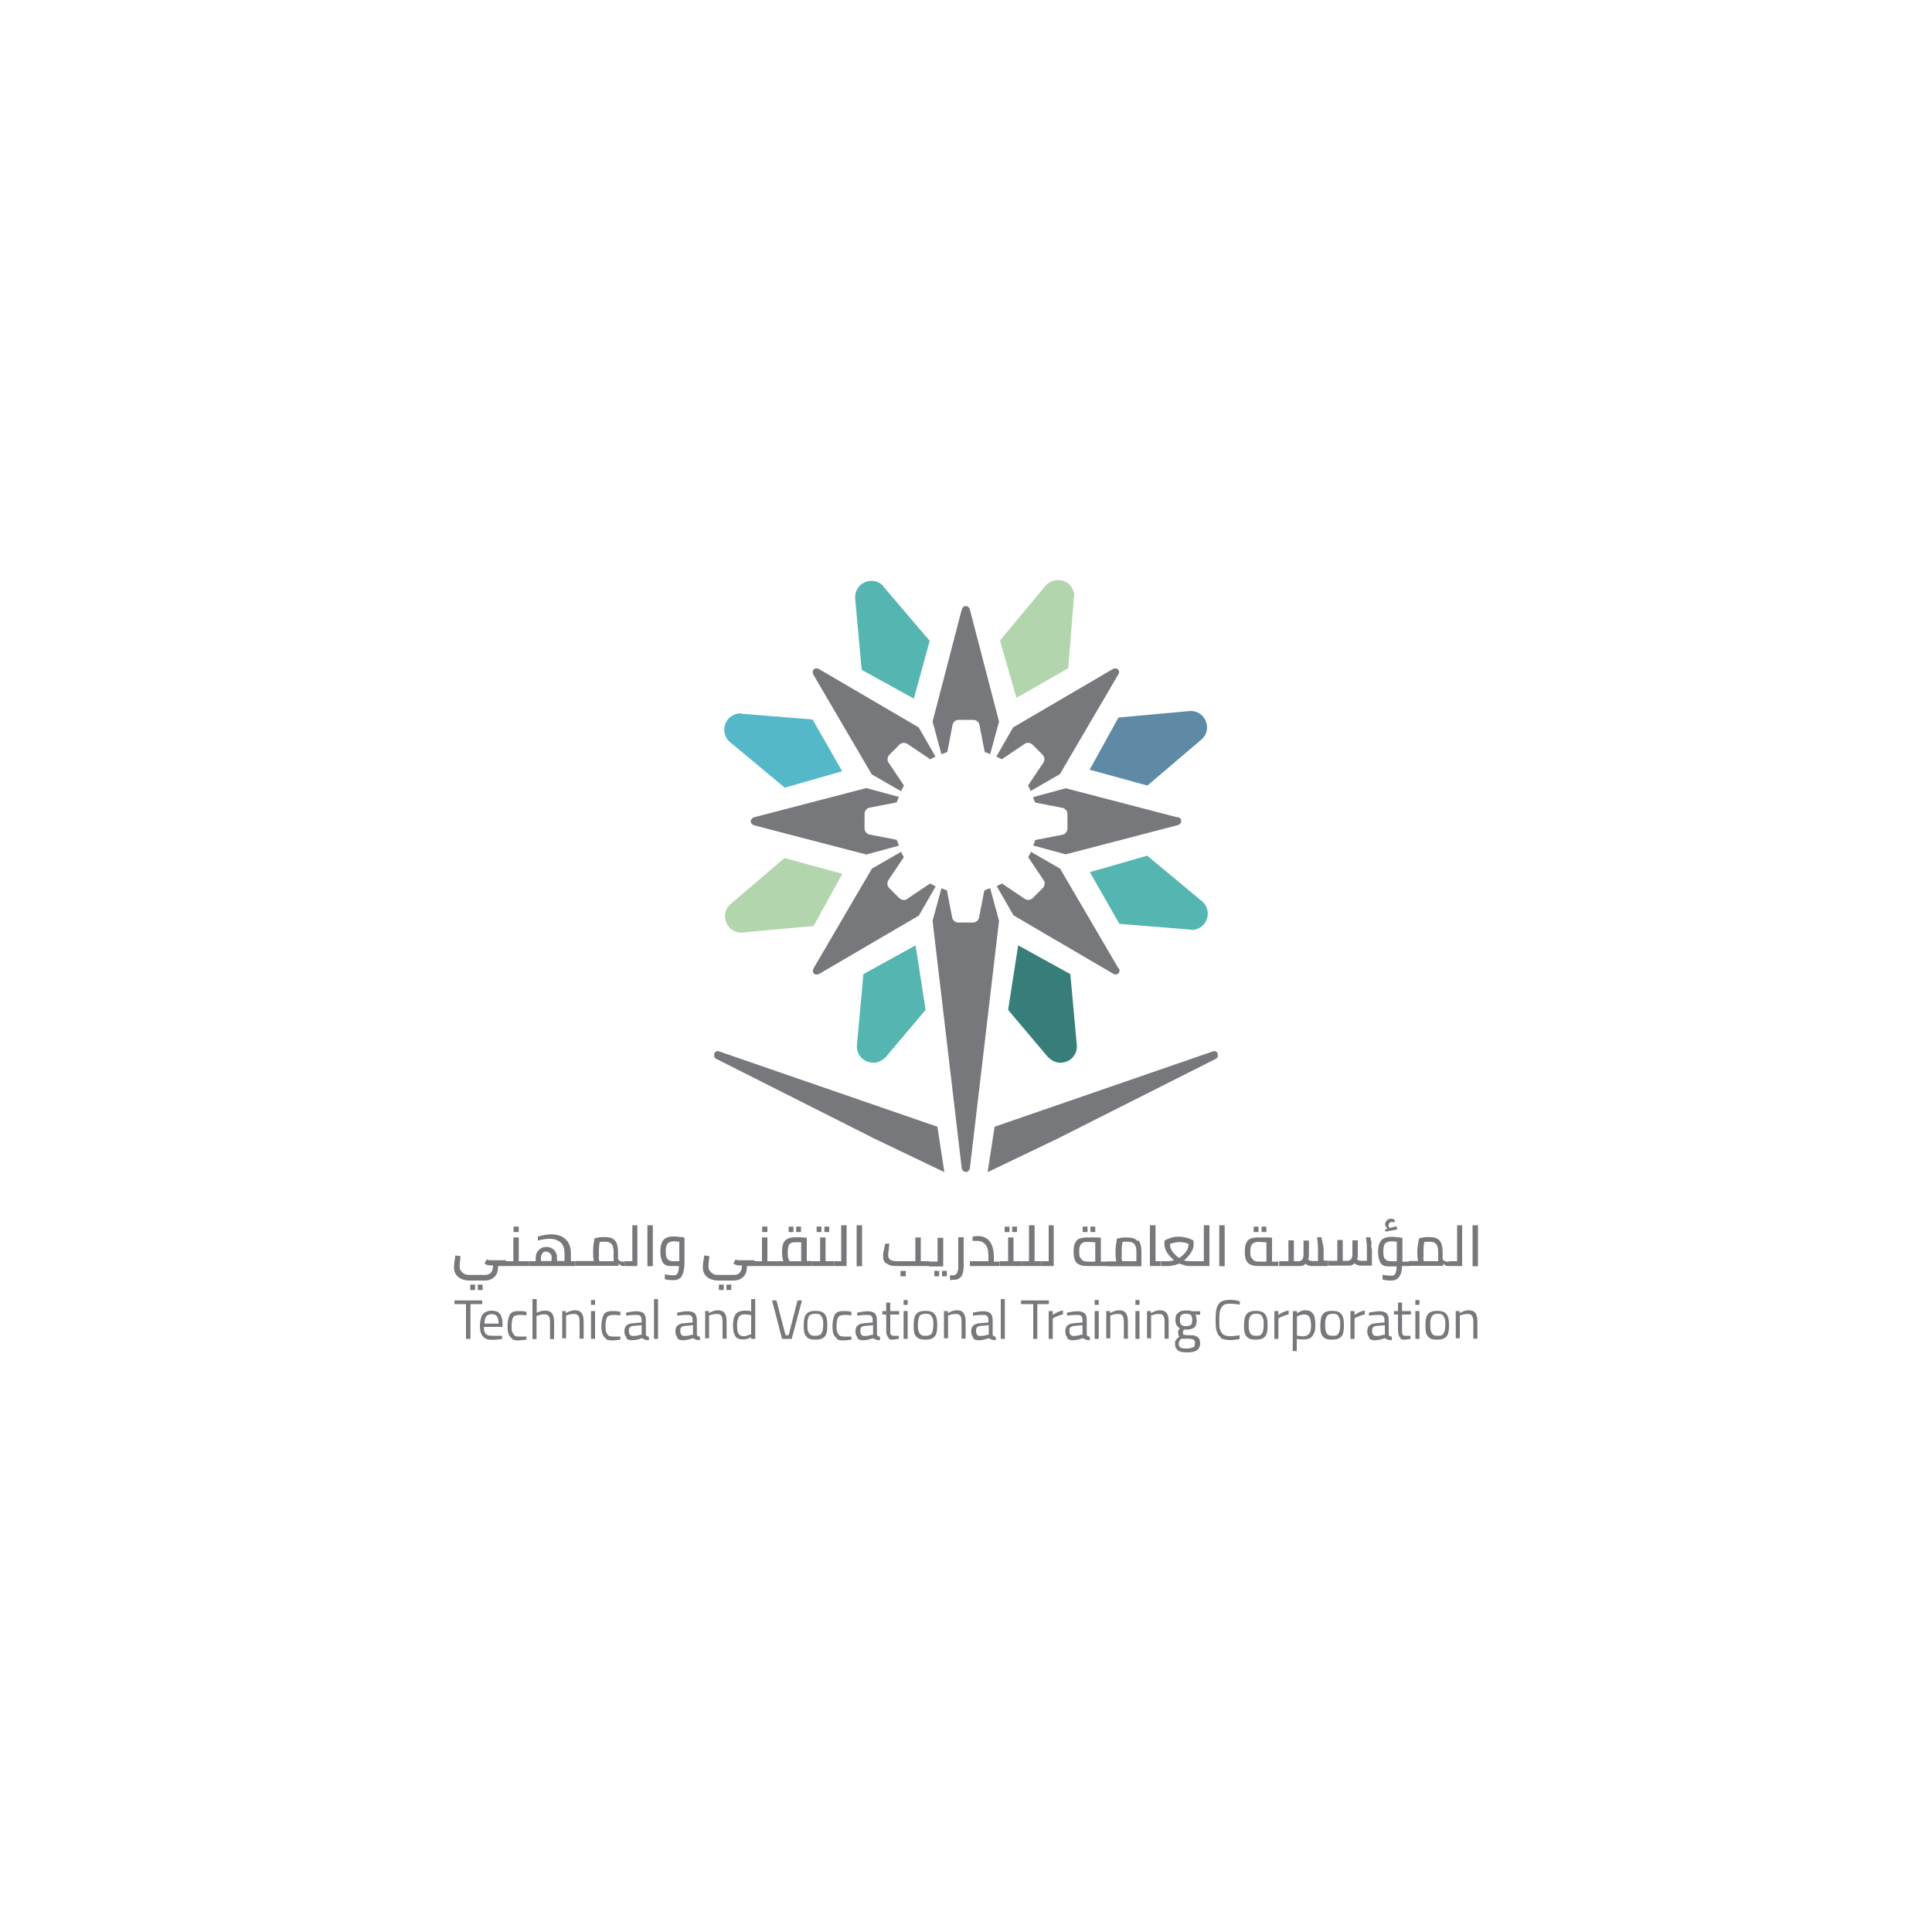<?xml version="1.0" encoding="utf-8"?>
<!-- Generator: Adobe Illustrator 28.5.0, SVG Export Plug-In . SVG Version: 9.03 Build 54727)  -->
<svg version="1.1" xmlns="http://www.w3.org/2000/svg" xmlns:xlink="http://www.w3.org/1999/xlink" x="0px" y="0px"
	 viewBox="0 0 1000 1000" style="enable-background:new 0 0 1000 1000;" xml:space="preserve">
<style type="text/css">
	.Drop_x0020_Shadow{fill:none;}
	.Outer_x0020_Glow_x0020_5_x0020_pt{fill:none;}
	.Blue_x0020_Neon{fill:none;stroke:#89ABD9;stroke-width:7;stroke-linecap:round;stroke-linejoin:round;}
	.Chrome_x0020_Highlight{fill:url(#SVGID_1_);stroke:#FFFFFF;stroke-width:0.363;stroke-miterlimit:1;}
	.Jive_GS{fill:#FFDC00;}
	.Alyssa_GS{fill:#A5CFE3;}
	.st0{display:none;}
	.st1{display:inline;}
	.st2{fill:#EEF2F8;}
	.st3{clip-path:url(#SVGID_00000164495680671549348130000009518016145922128260_);fill:#121820;}
	.st4{clip-path:url(#SVGID_00000132794433205988053090000011182015551865709987_);fill:#121820;}
	.st5{clip-path:url(#SVGID_00000104694200816925918030000016013415721315885485_);fill:#121820;}
	.st6{fill:#67B67E;}
	.st7{opacity:0.66;clip-path:url(#SVGID_00000165235858596536753270000004073827801844241024_);}
	.st8{clip-path:url(#SVGID_00000085946647235157402410000005678141056253452441_);}
	.st9{clip-path:url(#SVGID_00000103238872284768814680000016260774328494548626_);}
	.st10{fill:#FFFFFF;}
	.st11{fill:#FBFCFB;}
	.st12{fill:#F9FAF9;}
	.st13{fill:#F7F9F7;}
	.st14{fill:#F5F7F5;}
	.st15{fill:#F3F6F3;}
	.st16{fill:#F1F5F1;}
	.st17{fill:#F0F4F0;}
	.st18{fill:#EEF2EE;}
	.st19{fill:#ECF1ED;}
	.st20{fill:#EBF0EB;}
	.st21{fill:#E9EFEA;}
	.st22{fill:#E8EEE9;}
	.st23{fill:#E7EDE7;}
	.st24{fill:#E5ECE6;}
	.st25{fill:#E5ECE5;}
	.st26{fill:#E3EBE4;}
	.st27{fill:#E2EAE3;}
	.st28{fill:#E1E9E2;}
	.st29{fill:#DFE8E1;}
	.st30{fill:#DEE7E0;}
	.st31{fill:#DDE6DF;}
	.st32{fill:#DBE5DD;}
	.st33{fill:#DAE4DC;}
	.st34{fill:#D8E3DB;}
	.st35{fill:#D8E3DA;}
	.st36{fill:#D7E2D9;}
	.st37{fill:#D5E1D7;}
	.st38{fill:#D4E0D6;}
	.st39{fill:#D3DFD5;}
	.st40{fill:#D2DED4;}
	.st41{fill:#D0DCD3;}
	.st42{fill:#CFDCD2;}
	.st43{fill:#CEDBD1;}
	.st44{fill:#CCDACF;}
	.st45{fill:#CBD9CE;}
	.st46{fill:#CAD8CD;}
	.st47{fill:#C9D7CC;}
	.st48{fill:#C8D6CB;}
	.st49{fill:#C7D6CA;}
	.st50{fill:#C6D5C9;}
	.st51{fill:#C5D4C8;}
	.st52{fill:#C3D3C6;}
	.st53{fill:#C2D2C5;}
	.st54{fill:#C1D1C4;}
	.st55{fill:#C0D1C3;}
	.st56{fill:#BED0C2;}
	.st57{fill:#BDCFC1;}
	.st58{fill:#BCCEC0;}
	.st59{fill:#BBCDBF;}
	.st60{fill:#BBCDBE;}
	.st61{fill:#B9CCBD;}
	.st62{fill:#B8CBBC;}
	.st63{fill:#B7CABB;}
	.st64{fill:#B6C9BA;}
	.st65{fill:#B5C9B9;}
	.st66{fill:#B3C8B7;}
	.st67{fill:#B2C7B6;}
	.st68{fill:#B1C6B5;}
	.st69{fill:#B0C5B4;}
	.st70{fill:#AFC5B3;}
	.st71{fill:#AEC4B2;}
	.st72{fill:#ADC3B1;}
	.st73{fill:#ACC2B0;}
	.st74{fill:#ABC1AF;}
	.st75{fill:#AAC1AE;}
	.st76{fill:#A8C0AD;}
	.st77{fill:#A7BFAC;}
	.st78{fill:#A6BEAB;}
	.st79{fill:#A5BEAB;}
	.st80{fill:#A4BDAA;}
	.st81{fill:#A3BCA9;}
	.st82{fill:#A1BBA8;}
	.st83{fill:#A1BAA7;}
	.st84{fill:#A0BAA6;}
	.st85{fill:#9FB9A5;}
	.st86{fill:#9EB8A4;}
	.st87{fill:#9DB7A3;}
	.st88{fill:#9CB7A2;}
	.st89{fill:#9AB6A1;}
	.st90{fill:#99B5A0;}
	.st91{fill:#98B49F;}
	.st92{fill:#97B49E;}
	.st93{fill:#96B39D;}
	.st94{fill:#95B29C;}
	.st95{fill:#94B19B;}
	.st96{fill:#93B19A;}
	.st97{fill:#92B099;}
	.st98{fill:#91AF98;}
	.st99{fill:#90AE97;}
	.st100{fill:#8FAE96;}
	.st101{fill:#8EAD95;}
	.st102{fill:#8DAC94;}
	.st103{fill:#8BAB93;}
	.st104{fill:#8BAB92;}
	.st105{fill:#8AAA91;}
	.st106{fill:#89A990;}
	.st107{fill:#88A98F;}
	.st108{fill:#87A88F;}
	.st109{fill:#86A78E;}
	.st110{fill:#85A68D;}
	.st111{fill:#84A68C;}
	.st112{fill:#83A58B;}
	.st113{fill:#81A48A;}
	.st114{fill:#81A489;}
	.st115{fill:#80A388;}
	.st116{fill:#80A287;}
	.st117{fill:#7FA186;}
	.st118{fill:#7EA185;}
	.st119{fill:#7DA084;}
	.st120{fill:#7C9F83;}
	.st121{fill:#7B9F83;}
	.st122{fill:#7A9E82;}
	.st123{fill:#799D81;}
	.st124{fill:#789C80;}
	.st125{fill:#769B7F;}
	.st126{fill:#759A7E;}
	.st127{fill:#749A7D;}
	.st128{fill:#73997D;}
	.st129{fill:#72987C;}
	.st130{fill:#71987B;}
	.st131{fill:#71977A;}
	.st132{fill:#709679;}
	.st133{fill:#6F9679;}
	.st134{fill:#6E9578;}
	.st135{fill:#6D9477;}
	.st136{fill:#6C9477;}
	.st137{fill:#6A9376;}
	.st138{fill:#699275;}
	.st139{fill:#699274;}
	.st140{fill:#689174;}
	.st141{fill:#679173;}
	.st142{fill:#669072;}
	.st143{fill:#658F71;}
	.st144{fill:#648F70;}
	.st145{fill:#638E70;}
	.st146{fill:#638D6F;}
	.st147{fill:#628D6E;}
	.st148{fill:#618C6D;}
	.st149{fill:#608B6D;}
	.st150{fill:#5F8B6C;}
	.st151{fill:#5E8A6B;}
	.st152{fill:#5E896A;}
	.st153{fill:#5D8869;}
	.st154{fill:#5C8769;}
	.st155{fill:#5B8768;}
	.st156{fill:#5A8667;}
	.st157{fill:#598666;}
	.st158{fill:#588566;}
	.st159{fill:#578465;}
	.st160{fill:#568464;}
	.st161{fill:#558363;}
	.st162{fill:#548262;}
	.st163{fill:#538161;}
	.st164{fill:#528160;}
	.st165{fill:#518060;}
	.st166{fill:#50805F;}
	.st167{fill:#4F805E;}
	.st168{fill:#4E7F5D;}
	.st169{fill:#4D7F5D;}
	.st170{fill:#4C7E5C;}
	.st171{fill:#4C7E5B;}
	.st172{fill:#4B7D5B;}
	.st173{fill:#4A7D5A;}
	.st174{fill:#497C59;}
	.st175{fill:#487B58;}
	.st176{fill:#477B58;}
	.st177{fill:#467A57;}
	.st178{fill:#467A56;}
	.st179{fill:#447956;}
	.st180{fill:#447955;}
	.st181{fill:#437854;}
	.st182{fill:#427853;}
	.st183{fill:#417753;}
	.st184{fill:#407652;}
	.st185{fill:#3E7551;}
	.st186{fill:#3D7450;}
	.st187{fill:#3C744F;}
	.st188{fill:#3B734F;}
	.st189{fill:#3A734E;}
	.st190{fill:#2C655E;}
	.st191{clip-path:url(#SVGID_00000025423605661187970220000006172968101248263056_);}
	.st192{clip-path:url(#SVGID_00000016796901298602504930000014532107456336775352_);}
	.st193{fill:#A5B3B1;}
	.st194{fill:#A4B2B1;}
	.st195{fill:#A3B1B0;}
	.st196{fill:#A2B1AF;}
	.st197{fill:#A1B0AE;}
	.st198{fill:#A0AFAE;}
	.st199{fill:#9FAEAD;}
	.st200{fill:#9EAEAC;}
	.st201{fill:#9DADAC;}
	.st202{fill:#9CACAB;}
	.st203{fill:#9BACAA;}
	.st204{fill:#9AABA9;}
	.st205{fill:#99AAA9;}
	.st206{fill:#98AAA8;}
	.st207{fill:#97A9A7;}
	.st208{fill:#96A8A7;}
	.st209{fill:#96A8A6;}
	.st210{fill:#95A7A5;}
	.st211{fill:#94A6A4;}
	.st212{fill:#93A6A4;}
	.st213{fill:#93A5A3;}
	.st214{fill:#92A4A2;}
	.st215{fill:#91A4A2;}
	.st216{fill:#90A3A1;}
	.st217{fill:#8FA2A0;}
	.st218{fill:#8EA2A0;}
	.st219{fill:#8DA19F;}
	.st220{fill:#8CA19E;}
	.st221{fill:#8BA09E;}
	.st222{fill:#8A9F9D;}
	.st223{fill:#8A9F9C;}
	.st224{fill:#899E9C;}
	.st225{fill:#889D9B;}
	.st226{fill:#889D9A;}
	.st227{fill:#879C9A;}
	.st228{fill:#869C99;}
	.st229{fill:#859B98;}
	.st230{fill:#849A98;}
	.st231{fill:#839A97;}
	.st232{fill:#829996;}
	.st233{fill:#819996;}
	.st234{fill:#819895;}
	.st235{fill:#809794;}
	.st236{fill:#7F9693;}
	.st237{fill:#7E9692;}
	.st238{fill:#7D9592;}
	.st239{fill:#7C9491;}
	.st240{fill:#7B9390;}
	.st241{fill:#7B938F;}
	.st242{fill:#7A928F;}
	.st243{fill:#79928E;}
	.st244{fill:#78918D;}
	.st245{fill:#77908D;}
	.st246{fill:#76908C;}
	.st247{fill:#758F8C;}
	.st248{fill:#748F8B;}
	.st249{fill:#748E8A;}
	.st250{fill:#738E8A;}
	.st251{fill:#728D89;}
	.st252{fill:#718C88;}
	.st253{fill:#708B87;}
	.st254{fill:#6F8B87;}
	.st255{fill:#6F8A86;}
	.st256{fill:#6E8A85;}
	.st257{fill:#6D8985;}
	.st258{fill:#6C8984;}
	.st259{fill:#6B8884;}
	.st260{fill:#6A8783;}
	.st261{fill:#698682;}
	.st262{fill:#698681;}
	.st263{fill:#688581;}
	.st264{fill:#678580;}
	.st265{fill:#668480;}
	.st266{fill:#658480;}
	.st267{fill:#64837F;}
	.st268{fill:#63837F;}
	.st269{fill:#62827E;}
	.st270{fill:#61817D;}
	.st271{fill:#60807C;}
	.st272{fill:#5F807C;}
	.st273{fill:#5E807B;}
	.st274{fill:#5D807A;}
	.st275{fill:#5C7F7A;}
	.st276{fill:#5C7F79;}
	.st277{fill:#5B7E79;}
	.st278{fill:#5A7E78;}
	.st279{fill:#597D78;}
	.st280{fill:#597D77;}
	.st281{fill:#587C77;}
	.st282{fill:#577C76;}
	.st283{fill:#567B76;}
	.st284{fill:#567B75;}
	.st285{fill:#557A75;}
	.st286{fill:#547A74;}
	.st287{fill:#537974;}
	.st288{fill:#527973;}
	.st289{fill:#517873;}
	.st290{fill:#517872;}
	.st291{fill:#507772;}
	.st292{fill:#4F7771;}
	.st293{fill:#4E7671;}
	.st294{fill:#4D7670;}
	.st295{fill:#4C756F;}
	.st296{fill:#4B756F;}
	.st297{fill:#4A746E;}
	.st298{fill:#49736D;}
	.st299{fill:#47736D;}
	.st300{fill:#46726C;}
	.st301{fill:#45716B;}
	.st302{fill:#44716B;}
	.st303{fill:#44716A;}
	.st304{fill:#43706A;}
	.st305{fill:#427069;}
	.st306{fill:#416F69;}
	.st307{fill:#406F68;}
	.st308{fill:#3F6E68;}
	.st309{fill:#3E6E67;}
	.st310{fill:#3D6D66;}
	.st311{fill:#3C6D66;}
	.st312{fill:#3B6C65;}
	.st313{fill:#3A6B65;}
	.st314{fill:#396A65;}
	.st315{fill:#396A64;}
	.st316{fill:#376964;}
	.st317{fill:#376963;}
	.st318{fill:#366963;}
	.st319{fill:#356862;}
	.st320{fill:#346862;}
	.st321{fill:#336761;}
	.st322{fill:#326761;}
	.st323{fill:#316760;}
	.st324{fill:#306660;}
	.st325{fill:#2F6660;}
	.st326{fill:#2E655F;}
	.st327{fill:#2D655F;}
	.st328{opacity:0.66;clip-path:url(#SVGID_00000153663223496308515060000010699631916299910317_);}
	.st329{clip-path:url(#SVGID_00000128444620450818367050000018236619867541924525_);}
	.st330{clip-path:url(#SVGID_00000044170904745743292170000010528634411297175742_);}
	.st331{opacity:0.66;clip-path:url(#SVGID_00000017477256023745729220000000465205261602389406_);}
	.st332{clip-path:url(#SVGID_00000022549092649628741260000015759947622693477304_);}
	.st333{clip-path:url(#SVGID_00000181794799094803663110000006764866791543841213_);}
	.st334{opacity:0.66;clip-path:url(#SVGID_00000054973320309562741420000002864853505026628007_);}
	.st335{clip-path:url(#SVGID_00000067209948051835356830000000965768221258057355_);}
	.st336{clip-path:url(#SVGID_00000142864222323402707930000013127800546295641010_);}
	.st337{opacity:0.66;clip-path:url(#SVGID_00000165926631810914140300000006987621160329203107_);}
	.st338{clip-path:url(#SVGID_00000127745541940747938070000013886564770515274926_);}
	.st339{clip-path:url(#SVGID_00000170983381613256206440000013727310837696431488_);}
	.st340{opacity:0.66;clip-path:url(#SVGID_00000080890194896675970620000008733519246166457523_);}
	.st341{clip-path:url(#SVGID_00000147206953444884508900000011136770087413250449_);}
	.st342{clip-path:url(#SVGID_00000151544718686129521870000008608818824384130225_);}
	.st343{opacity:0.66;clip-path:url(#SVGID_00000058567671757746423010000007969017442764170630_);}
	.st344{clip-path:url(#SVGID_00000182492747265405952020000000310270479196340399_);}
	.st345{clip-path:url(#SVGID_00000069379433506787704060000012608268239021431738_);}
	.st346{opacity:0.66;clip-path:url(#SVGID_00000025412815332730590470000018336676291420363684_);}
	.st347{clip-path:url(#SVGID_00000170263136028612350560000012203559533795690645_);}
	.st348{clip-path:url(#SVGID_00000066497608833005674260000008843798603018380184_);}
	.st349{opacity:0.66;clip-path:url(#SVGID_00000114791991435943773450000017904862468745623939_);}
	.st350{clip-path:url(#SVGID_00000109733532171064192190000012743123925708933791_);}
	.st351{clip-path:url(#SVGID_00000042706838353220737230000006241652791234627998_);}
	.st352{opacity:0.66;clip-path:url(#SVGID_00000159446367578328336210000003145335954039823776_);}
	.st353{clip-path:url(#SVGID_00000052787597473700649400000004259300714965775530_);}
	.st354{clip-path:url(#SVGID_00000001631971348175911450000002270371424339030194_);}
	.st355{opacity:0.66;clip-path:url(#SVGID_00000085229171911908470480000017421589993467423918_);}
	.st356{clip-path:url(#SVGID_00000014614314423835384210000004196061363424737952_);}
	.st357{clip-path:url(#SVGID_00000143614669658196848620000001818797711996720782_);}
	.st358{opacity:0.66;clip-path:url(#SVGID_00000069400446091755156470000018215752107528763836_);}
	.st359{clip-path:url(#SVGID_00000081637312890918709850000013255895388682969239_);}
	.st360{clip-path:url(#SVGID_00000122702553367754652000000012231969813554497683_);}
	.st361{opacity:0.66;clip-path:url(#SVGID_00000060728045149740592610000005756804025783990684_);}
	.st362{clip-path:url(#SVGID_00000141427229149333147550000010410627760563234957_);}
	.st363{clip-path:url(#SVGID_00000059303442225726062870000010323533604097056402_);}
	.st364{fill:#4BA459;}
	.st365{fill:#66B784;}
	.st366{fill:#357961;}
	.st367{fill:#C5A87E;}
	.st368{fill:#404040;}
	.st369{fill:#313133;}
	.st370{fill:#ABCEA1;}
	.st371{fill:#4C7B94;}
	.st372{fill:#55ABA4;}
	.st373{fill:#326A66;}
	.st374{fill:#4FADBE;}
	.st375{fill:#102E53;}
	.st376{fill:#215156;}
	.st377{fill:#89CBC6;}
	.st378{fill:#4AA288;}
	.st379{fill:#49A188;}
	.st380{fill:#39818A;}
	.st381{fill:#1301B2;}
	.st382{fill:#EA5428;}
	.st383{fill:#77787B;}
	.st384{fill:#B2D5AE;}
	.st385{fill:#5E8AA5;}
	.st386{fill:#55B6B1;}
	.st387{fill:#377D79;}
	.st388{fill:#54B8C9;}
	.st389{fill:#2A6C45;}
	.st390{fill:#1E3828;}
	.st391{fill:#221F20;}
	.st392{fill:#2A5D3D;}
	.st393{fill:url(#SVGID_00000062178323956770071280000015809671007673836705_);}
	.st394{fill:#CF3732;}
	.st395{fill:#D03732;}
	.st396{fill:#FFF150;}
	.st397{fill:url(#SVGID_00000000919962635852426630000010018439455350792341_);}
	.st398{fill:url(#SVGID_00000133525945538669144600000007342335880091410833_);}
	.st399{fill:#346046;}
	.st400{fill:#9DD2DC;}
	.st401{fill:url(#SVGID_00000033341878236841881900000008371212563840005054_);}
	.st402{fill:url(#SVGID_00000155836462169581740630000010094786222185847480_);}
	.st403{fill:url(#SVGID_00000140729345110319571060000014314880183835689142_);}
	.st404{fill:url(#SVGID_00000045587389009790008430000015977982793272498070_);}
	.st405{fill:#FFF24A;}
	.st406{fill:#947037;}
	.st407{fill:#68A380;}
	.st408{fill:none;}
	.st409{fill:#337585;}
	.st410{fill:#101E27;}
	.st411{fill:#2A645E;}
	.st412{fill:#8DAD9A;}
	.st413{fill:#3D352E;}
</style>
<linearGradient id="SVGID_1_" gradientUnits="userSpaceOnUse" x1="-2467" y1="7041" x2="-2467" y2="7040">
	<stop  offset="0" style="stop-color:#656565"/>
	<stop  offset="0.618" style="stop-color:#1B1B1B"/>
	<stop  offset="0.629" style="stop-color:#545454"/>
	<stop  offset="0.983" style="stop-color:#3E3E3E"/>
</linearGradient>
<g id="Layer_1" class="st0">
	<g class="st1">
		<path class="st2" d="M141,141v718h718V141H141z M753,753H247V247h506V753z"/>
	</g>
</g>
<g id="Layer_2">
	<g>
		<g>
			<polygon class="st383" points="241.2,675 235.2,675 235.2,673.1 249.6,673.1 249.6,675 243.5,675 243.5,693 241.2,693 			"/>
			<path class="st383" d="M249.8,691.6c-0.9-1.1-1.4-3-1.4-5.3c0-2.3,0.5-4.6,1.4-5.9c0.9-1.2,2.5-2,4.6-2c2.1,0,3.4,0.5,4.3,1.6
				c0.9,1.1,1.4,2.8,1.4,5.2v1.6h-9.6c0,1.2,0,2.1,0.4,2.8c0.4,0.7,0.7,1.1,1.4,1.4s1.4,0.4,2.7,0.4c1.2,0,1.2,0,2,0
				c0.7,0,1.4,0,2,0h0.9v1.6c-2.1,0.4-3.9,0.5-5.3,0.5c-2.1,0-3.7-0.5-4.6-1.8 M258.1,685c0-1.8-0.4-3-0.9-3.7s-1.4-1.1-2.7-1.1
				c-1.2,0-2.3,0.4-2.8,1.2c-0.7,0.7-0.9,2-0.9,3.7h7.5l0,0L258.1,685z"/>
			<path class="st383" d="M265,692.7c-0.9-0.5-1.4-1.2-1.8-2.3s-0.5-2.5-0.5-4.3c0-1.8,0.4-4.1,1.1-5.5c0.7-1.4,2.3-2,4.4-2
				s1.2,0,1.8,0c0.7,0,1.4,0.2,2.5,0.4v1.8c-1.6-0.2-2.8-0.2-3.6-0.2s-2,0.2-2.5,0.5s-1.1,0.9-1.2,1.8c-0.2,0.9-0.4,2-0.4,3.4
				c0,1.4,0,2.5,0.4,3.2s0.7,1.4,1.2,1.8c0.5,0.4,1.4,0.5,2.7,0.5h3.4c0-0.2,0,1.6,0,1.6c-1.8,0.2-3.2,0.4-4.1,0.4
				c-1.4,0-2.7-0.2-3.4-0.7"/>
			<path class="st383" d="M275.7,672.4h2.1v7.1c0.9-0.4,1.6-0.7,2.3-0.9c0.7-0.2,1.4-0.2,2.1-0.2c1.2,0,2.1,0.2,2.8,0.7
				c0.7,0.5,1.1,1.2,1.4,2.1c0.4,1.1,0.4,2.5,0.4,4.3v7.6h-2.1v-7.5c0-1.4,0-2.5-0.2-3.2c0-0.7-0.5-1.2-0.9-1.6
				c-0.4-0.4-1.1-0.5-2-0.5c-0.9,0-2.3,0.2-3.4,0.7h-0.5v12.1h-2.1v-20.6l0,0V672.4z"/>
			<path class="st383" d="M290.8,678.6h2.1v1.1c0.9-0.5,1.6-0.9,2.3-1.1c0.7-0.2,1.4-0.4,2.3-0.4c1.2,0,2.1,0.2,2.8,0.7
				c0.7,0.5,1.1,1.2,1.4,2.1c0.4,1.1,0.4,2.5,0.4,4.3v7.6h-2.1v-7.5c0-1.4,0-2.5-0.2-3.2c0-0.7-0.5-1.2-0.9-1.6
				c-0.4-0.4-1.1-0.5-1.8-0.5c-0.7,0-1.2,0-2,0.2c-0.7,0-1.2,0.4-1.6,0.5h-0.5v11.9H291v-14.4l0,0L290.8,678.6z"/>
			<path class="st383" d="M305.9,672.9h2.1v2.5h-2.1V672.9z M305.9,678.6h2.1V693h-2.1V678.6z"/>
			<path class="st383" d="M313.6,692.7c-0.9-0.5-1.4-1.2-1.8-2.3c-0.4-1.1-0.5-2.5-0.5-4.3c0-1.8,0.4-4.1,1.1-5.5
				c0.7-1.4,2.3-2,4.4-2s1.2,0,1.8,0s1.4,0.2,2.5,0.4v1.8c-1.6-0.2-2.8-0.2-3.6-0.2s-2,0.2-2.5,0.5s-1.1,0.9-1.2,1.8
				c-0.2,0.9-0.4,2-0.4,3.4c0,1.4,0,2.5,0.4,3.2c0.2,0.7,0.7,1.4,1.2,1.8c0.5,0.4,1.4,0.5,2.7,0.5h3.4c0-0.2,0,1.6,0,1.6
				c-1.8,0.2-3.2,0.4-4.1,0.4c-1.4,0-2.7-0.2-3.4-0.7"/>
			<path class="st383" d="M324.3,692.3c-0.7-0.7-1.1-1.8-1.1-3.2c0-1.4,0.4-2.5,1.1-3c0.7-0.7,1.8-1.1,3.4-1.2l4.4-0.4v-1.2
				c0-1.8-0.7-2.7-2.3-2.7c-1.6,0-3.4,0-5.7,0.4v-1.6c2-0.4,3.9-0.7,5.5-0.7c1.6,0,2.8,0.4,3.6,1.1c0.7,0.7,1.1,2,1.1,3.6v7.3
				c0,0.7,0.7,1.1,1.6,1.2v1.8c-1.6,0-2.7-0.4-3.6-1.1c-1.8,0.7-3.4,1.1-5.2,1.1s-2.3-0.4-3-1.1 M331.4,690.9h0.7v-5l-4.3,0.4
				c-0.9,0-1.4,0.4-1.8,0.7c-0.4,0.4-0.5,1.1-0.5,1.8c0,1.8,0.7,2.7,2.1,2.7s2.7-0.2,3.9-0.7"/>
			<rect x="338.5" y="672.4" class="st383" width="2.1" height="20.6"/>
			<path class="st383" d="M350.7,692.3c-0.7-0.7-1.1-1.8-1.1-3.2c0-1.4,0.4-2.5,1.1-3c0.7-0.7,1.8-1.1,3.4-1.2l4.4-0.4v-1.2
				c0-1.8-0.7-2.7-2.3-2.7s-3.4,0-5.7,0.4v-1.6c2-0.4,3.9-0.7,5.5-0.7c1.6,0,2.8,0.4,3.6,1.1c0.7,0.7,1.1,2,1.1,3.6v7.3
				c0,0.7,0.7,1.1,1.6,1.2v1.8c-1.6,0-2.7-0.4-3.6-1.1c-1.8,0.7-3.4,1.1-5.2,1.1c-1.8,0-2.3-0.4-3-1.1 M358,690.9h0.7v-5l-4.3,0.4
				c-0.9,0-1.4,0.4-1.8,0.7c-0.4,0.4-0.5,1.1-0.5,1.8c0,1.8,0.7,2.7,2.1,2.7s2.7-0.2,3.9-0.7"/>
			<path class="st383" d="M364.8,678.6h2.1v1.1c0.9-0.5,1.6-0.9,2.3-1.1c0.7-0.2,1.4-0.4,2.3-0.4c1.2,0,2.1,0.2,2.8,0.7
				c0.7,0.5,1.1,1.2,1.4,2.1c0.4,1.1,0.4,2.5,0.4,4.3v7.6H374v-7.5c0-1.4,0-2.5-0.2-3.2c0-0.7-0.5-1.2-0.9-1.6
				c-0.4-0.4-1.1-0.5-1.8-0.5s-1.2,0-2,0.2c-0.7,0-1.2,0.4-1.6,0.5h-0.5v11.9H365v-14.4l0,0L364.8,678.6z"/>
			<path class="st383" d="M380.6,691.6c-0.7-1.2-1.2-3-1.2-5.5c0-2.5,0.5-4.8,1.4-5.9c0.9-1.1,2.5-1.8,4.6-1.8s2.3,0,3.4,0.4v-6.4
				h2.1V693h-2.1v-0.9c-1.4,0.9-3,1.2-4.4,1.2c-1.4,0-3.2-0.5-3.9-1.8 M386.7,691.2c0.7,0,1.2-0.4,1.6-0.5h0.5v-10
				c-1.2-0.2-2.3-0.4-3.2-0.4c-1.6,0-2.7,0.4-3.2,1.4s-0.9,2.3-0.9,4.4s0.2,3.2,0.7,4.1s1.4,1.4,2.5,1.4c1.1,0,1.1,0,1.8-0.2"/>
			<polygon class="st383" points="399.6,673.1 401.9,673.1 406.6,691.1 408.2,691.1 412.8,673.1 415.1,673.1 409.8,693 404.8,693 
							"/>
			<path class="st383" d="M418.5,692.7c-0.9-0.5-1.6-1.2-2-2.3s-0.5-2.5-0.5-4.3c0-1.8,0.2-3.4,0.5-4.4c0.4-1.1,1.1-2,2-2.5
				c0.9-0.5,2.1-0.7,3.6-0.7c1.4,0,2.7,0.2,3.6,0.7c0.9,0.5,1.6,1.4,2,2.5c0.4,1.1,0.5,2.5,0.5,4.4c0,2-0.2,3.2-0.5,4.3
				c-0.4,1.1-1.1,1.8-2,2.3c-0.9,0.5-2.1,0.7-3.7,0.7c-1.6,0-2.7-0.2-3.7-0.7 M424.5,690.9c0.5-0.4,0.9-0.9,1.2-1.8
				c0.2-0.7,0.4-2,0.4-3.4c0-1.4,0-2.7-0.4-3.4c-0.4-0.7-0.7-1.4-1.2-1.8c-0.5-0.4-1.4-0.5-2.5-0.5s-1.8,0.2-2.5,0.5
				s-0.9,0.9-1.2,1.8c-0.4,0.9-0.4,2-0.4,3.4c0,1.4,0,2.5,0.4,3.4c0.2,0.7,0.7,1.4,1.2,1.8c0.5,0.4,1.4,0.5,2.5,0.5
				S423.8,691.2,424.5,690.9"/>
			<path class="st383" d="M433.2,692.7c-0.9-0.5-1.4-1.2-1.8-2.3s-0.5-2.5-0.5-4.3c0-1.8,0.4-4.1,1.1-5.5c0.7-1.4,2.3-2,4.4-2
				c2.1,0,1.2,0,1.8,0c0.7,0,1.4,0.2,2.5,0.4v1.8c-1.6-0.2-2.8-0.2-3.6-0.2s-2,0.2-2.5,0.5c-0.5,0.4-1.1,0.9-1.2,1.8
				c-0.2,0.9-0.4,2-0.4,3.4c0,1.4,0,2.5,0.4,3.2c0.2,0.7,0.7,1.4,1.2,1.8c0.5,0.4,1.4,0.5,2.7,0.5h3.4c0-0.2,0,1.6,0,1.6
				c-1.8,0.2-3.2,0.4-4.1,0.4c-1.4,0-2.7-0.2-3.4-0.7"/>
			<path class="st383" d="M443.9,692.3c-0.7-0.7-1.1-1.8-1.1-3.2c0-1.4,0.4-2.5,1.1-3c0.7-0.7,1.8-1.1,3.4-1.2l4.4-0.4v-1.2
				c0-1.8-0.7-2.7-2.3-2.7c-1.6,0-3.4,0-5.7,0.4v-1.6c2-0.4,3.9-0.7,5.5-0.7s2.8,0.4,3.6,1.1c0.7,0.7,1.1,2,1.1,3.6v7.3
				c0,0.7,0.7,1.1,1.6,1.2v1.8c-1.6,0-2.7-0.4-3.6-1.1c-1.8,0.7-3.4,1.1-5.2,1.1s-2.3-0.4-3-1.1 M451.2,690.9h0.7v-5l-4.3,0.4
				c-0.9,0-1.4,0.4-1.8,0.7c-0.4,0.4-0.5,1.1-0.5,1.8c0,1.8,0.7,2.7,2.1,2.7s2.7-0.2,3.9-0.7"/>
			<path class="st383" d="M460.3,692.8c-0.5-0.4-0.9-0.9-1.2-1.6c-0.4-0.7-0.4-1.8-0.4-3.2v-7.6h-2v-1.8h2v-4.4h2.1v4.4h4.6v1.8
				h-4.6v6.9c0,1.1,0,2,0,2.5c0,0.5,0.2,0.9,0.5,1.2s0.7,0.4,1.4,0.4h2.5c0-0.2,0,1.6,0,1.6c-1.4,0.2-2.5,0.4-3,0.4
				c-0.9,0-1.8,0-2.3-0.5"/>
			<path class="st383" d="M467.7,672.9h2.1v2.5h-2.1V672.9z M467.7,678.6h2.1V693h-2.1V678.6z"/>
			<path class="st383" d="M475.4,692.7c-0.9-0.5-1.6-1.2-2-2.3c-0.4-1.1-0.5-2.5-0.5-4.3c0-1.8,0.2-3.4,0.5-4.4c0.4-1.1,1.1-2,2-2.5
				c0.9-0.5,2.1-0.7,3.6-0.7c1.4,0,2.7,0.2,3.6,0.7c0.9,0.5,1.6,1.4,2,2.5c0.4,1.1,0.5,2.5,0.5,4.4c0,2-0.2,3.2-0.5,4.3
				c-0.4,1.1-1.1,1.8-2,2.3c-0.9,0.5-2.1,0.7-3.7,0.7c-1.6,0-2.7-0.2-3.7-0.7 M481.6,690.9c0.5-0.4,0.9-0.9,1.1-1.8
				c0.2-0.9,0.4-2,0.4-3.4c0-1.4,0-2.7-0.4-3.4c-0.4-0.7-0.7-1.4-1.2-1.8s-1.4-0.5-2.3-0.5c-0.9,0-1.8,0.2-2.5,0.5s-0.9,0.9-1.2,1.8
				c-0.2,0.9-0.4,2-0.4,3.4c0,1.4,0,2.5,0.4,3.4c0.2,0.7,0.7,1.4,1.2,1.8s1.4,0.5,2.5,0.5S480.9,691.2,481.6,690.9"/>
			<path class="st383" d="M488.5,678.6h2.1v1.1c0.9-0.5,1.6-0.9,2.3-1.1c0.7-0.2,1.4-0.4,2.3-0.4c1.2,0,2.1,0.2,2.8,0.7
				c0.7,0.5,1.1,1.2,1.4,2.1c0.4,1.1,0.4,2.5,0.4,4.3v7.6h-2.1v-7.5c0-1.4,0-2.5-0.2-3.2c0-0.7-0.5-1.2-0.9-1.6
				c-0.4-0.4-1.1-0.5-1.8-0.5s-1.2,0-2,0.2c-0.7,0-1.2,0.4-1.6,0.5h-0.5v11.9h-2.1v-14.4l0,0L488.5,678.6z"/>
			<path class="st383" d="M503.8,692.3c-0.7-0.7-1.1-1.8-1.1-3.2c0-1.4,0.4-2.5,1.1-3c0.7-0.7,1.8-1.1,3.4-1.2l4.4-0.4v-1.2
				c0-1.8-0.7-2.7-2.3-2.7s-3.4,0-5.7,0.4v-1.6c2-0.4,3.9-0.7,5.5-0.7s2.8,0.4,3.6,1.1c0.7,0.7,1.1,2,1.1,3.6v7.3
				c0,0.7,0.7,1.1,1.6,1.2v1.8c-1.6,0-2.7-0.4-3.6-1.1c-1.8,0.7-3.4,1.1-5.2,1.1s-2.3-0.4-3-1.1 M511.1,690.9h0.7v-5l-4.3,0.4
				c-0.9,0-1.4,0.4-1.8,0.7c-0.4,0.4-0.5,1.1-0.5,1.8c0,1.8,0.7,2.7,2.1,2.7c1.4,0,2.7-0.2,3.9-0.7"/>
			<rect x="518" y="672.4" class="st383" width="2.1" height="20.6"/>
			<polygon class="st383" points="534.8,675 528.5,675 528.5,673.1 542.9,673.1 542.9,675 536.9,675 536.9,693 534.8,693 			"/>
			<path class="st383" d="M542.8,678.6h2.1v2c1.6-1.1,3.4-2,5.3-2.3v2.1c-0.7,0-1.6,0.4-2.5,0.7c-0.9,0.4-1.6,0.5-2.1,0.9l-0.7,0.4
				V693h-2.1V678.6L542.8,678.6L542.8,678.6z"/>
			<path class="st383" d="M552.5,692.3c-0.7-0.7-1.1-1.8-1.1-3.2c0-1.4,0.4-2.5,1.1-3c0.7-0.7,1.8-1.1,3.4-1.2l4.4-0.4v-1.2
				c0-1.8-0.7-2.7-2.3-2.7s-3.4,0-5.7,0.4v-1.6c2-0.4,3.9-0.7,5.5-0.7s2.8,0.4,3.6,1.1s1.1,2,1.1,3.6v7.3c0,0.7,0.7,1.1,1.6,1.2v1.8
				c-1.6,0-2.7-0.4-3.6-1.1c-1.8,0.7-3.4,1.1-5.2,1.1c-1.8,0-2.3-0.4-3-1.1 M559.6,690.9h0.7v-5l-4.3,0.4c-0.9,0-1.4,0.4-2,0.7
				c-0.4,0.4-0.5,1.1-0.5,1.8c0,1.8,0.7,2.7,2.1,2.7s2.7-0.2,3.9-0.7"/>
			<path class="st383" d="M566.6,672.9h2.1v2.5h-2.1V672.9z M566.6,678.6h2.1V693h-2.1V678.6z"/>
			<path class="st383" d="M572.5,678.6h2.1v1.1c0.9-0.5,1.6-0.9,2.3-1.1s1.4-0.4,2.3-0.4c1.2,0,2.1,0.2,2.8,0.7
				c0.7,0.5,1.1,1.2,1.4,2.1c0.4,1.1,0.4,2.5,0.4,4.3v7.6h-2.1v-7.5c0-1.4,0-2.5-0.2-3.2c0-0.7-0.5-1.2-0.9-1.6
				c-0.4-0.4-1.1-0.5-1.8-0.5c-0.7,0-1.2,0-2,0.2c-0.7,0-1.2,0.4-1.6,0.5h-0.5v11.9h-2.1v-14.4l0,0L572.5,678.6z"/>
			<path class="st383" d="M587.7,672.9h2.1v2.5h-2.1V672.9z M587.7,678.6h2.1V693h-2.1V678.6z"/>
			<path class="st383" d="M593.6,678.6h2.1v1.1c0.9-0.5,1.6-0.9,2.3-1.1s1.4-0.4,2.3-0.4c1.2,0,2.1,0.2,2.8,0.7
				c0.7,0.5,1.2,1.2,1.4,2.1c0.4,1.1,0.4,2.5,0.4,4.3v7.6h-2.1v-7.5c0-1.4,0-2.5-0.2-3.2s-0.5-1.2-0.9-1.6c-0.4-0.4-1.1-0.5-1.8-0.5
				c-0.7,0-1.2,0-2,0.2c-0.7,0-1.2,0.4-1.6,0.5h-0.5v11.9h-2.1v-14.4l0,0L593.6,678.6z"/>
			<path class="st383" d="M609.6,698.9c-0.9-0.7-1.4-1.8-1.4-3.2c0-1.4,0-1.1,0.2-1.6c0.2-0.5,0.4-0.7,0.7-1.1
				c0.4-0.4,0.7-0.7,1.4-1.2c-0.4-0.2-0.5-0.4-0.5-0.7s-0.2-0.7-0.2-1.1s0-0.5,0-0.9c0-0.4,0.4-0.9,0.9-1.6
				c-1.4-0.7-2.3-2.1-2.3-4.3c0-2.1,0.4-2.8,1.4-3.7s2.3-1.2,4.1-1.2c1.8,0,1.8,0,3,0.4h4.3v1.8h-2.7c0.4,0.2,0.5,0.7,0.7,1.1
				c0,0.5,0.2,1.1,0.2,1.8c0,1.8-0.4,2.8-1.2,3.7c-0.9,0.7-2.3,1.1-4.1,1.1c-1.8,0-1.1,0-1.4,0c0,0.4-0.4,0.7-0.4,1.1s0,0.5,0,0.7
				c0,0.5,0.2,0.9,0.5,0.9s1.1,0.2,1.8,0.2h1.1c1.2,0,2.3,0,3,0.4c0.7,0.2,1.4,0.5,1.8,1.2c0.4,0.5,0.7,1.4,0.7,2.5
				c0,1.6-0.5,2.8-1.6,3.7c-1.1,0.7-2.7,1.1-5.2,1.1s-3.7-0.4-4.6-0.9 M617.6,697.5c0.7-0.4,0.9-1.2,0.9-2.3s0-1.1-0.4-1.4
				c-0.2-0.4-0.5-0.5-1.1-0.7c-0.5,0-1.2-0.2-2.1-0.2h-3.2c-0.7,0.4-1.1,0.7-1.2,1.1s-0.4,0.9-0.4,1.4c0,1.1,0.4,1.8,0.9,2.1
				s1.6,0.5,3,0.5s2.7-0.2,3.4-0.7 M616.4,685.7c0.5-0.5,0.7-1.2,0.7-2.5c0-1.2-0.2-2-0.7-2.5s-1.4-0.7-2.5-0.7
				c-1.1,0-2.1,0.2-2.5,0.7c-0.5,0.5-0.7,1.2-0.7,2.5c0,1.2,0.2,2,0.7,2.5c0.5,0.5,1.4,0.7,2.5,0.7
				C614.9,686.4,615.8,686.3,616.4,685.7"/>
			<path class="st383" d="M632,692.3c-1.1-0.7-1.8-1.8-2.3-3.4c-0.4-1.4-0.5-3.4-0.5-5.9c0-2.5,0.2-4.3,0.5-5.7
				c0.4-1.4,1.1-2.7,2.1-3.4c1.1-0.7,2.7-1.1,4.6-1.1s3.4,0.2,5.3,0.7v1.8c-2-0.4-3.7-0.5-5.2-0.5c-1.4,0-2.7,0.2-3.4,0.9
				c-0.7,0.5-1.2,1.4-1.6,2.7c-0.4,1.2-0.4,2.8-0.4,5.2s0,3.6,0.4,4.6s0.9,2,1.6,2.5c0.7,0.5,2,0.9,3.7,0.9c1.8,0,2.8-0.2,4.8-0.5v2
				c-2,0.4-3.6,0.5-5.2,0.5c-1.6,0-3.6-0.4-4.6-1.1"/>
			<path class="st383" d="M646.4,692.7c-0.9-0.5-1.6-1.2-2-2.3s-0.5-2.5-0.5-4.3c0-1.8,0.2-3.4,0.5-4.4c0.4-1.1,1.1-2,2-2.5
				s2.1-0.7,3.6-0.7s2.7,0.2,3.6,0.7c0.9,0.5,1.6,1.4,2,2.5c0.4,1.1,0.5,2.5,0.5,4.4c0,2-0.2,3.2-0.5,4.3c-0.4,1.1-1.1,1.8-2,2.3
				c-0.9,0.5-2.1,0.7-3.7,0.7c-1.6,0-2.7-0.2-3.7-0.7 M652.5,690.9c0.5-0.4,0.9-0.9,1.2-1.8c0.2-0.7,0.4-2,0.4-3.4
				c0-1.4,0-2.7-0.4-3.4c-0.4-0.7-0.5-1.4-1.2-1.8c-0.5-0.4-1.4-0.5-2.3-0.5c-0.9,0-1.8,0.2-2.3,0.5s-0.9,0.9-1.2,1.8
				c-0.4,0.9-0.4,2-0.4,3.4c0,1.4,0,2.5,0.4,3.4c0.2,0.7,0.5,1.4,1.2,1.8c0.5,0.4,1.4,0.5,2.5,0.5c1.1,0,1.8-0.2,2.5-0.5"/>
			<path class="st383" d="M659.6,678.6h2.1v2c1.6-1.1,3.4-2,5.3-2.3v2.1c-0.7,0-1.6,0.4-2.5,0.7c-0.9,0.4-1.6,0.5-2.1,0.9l-0.7,0.4
				V693h-2.1V678.6L659.6,678.6L659.6,678.6z"/>
			<path class="st383" d="M669.2,678.6h2.1v1.1c0.7-0.4,1.4-0.7,2.1-1.1c0.7-0.2,1.4-0.4,2.3-0.4c1.8,0,3,0.5,3.9,1.8
				c0.9,1.2,1.2,3,1.2,5.7c0,2.7-0.2,3.4-0.7,4.4c-0.5,1.1-1.1,2-2,2.5s-2.1,0.7-3.7,0.7c-1.6,0-2.1,0-3.2-0.4v6.4h-2.1L669.2,678.6
				L669.2,678.6L669.2,678.6z M677.7,690.2c0.7-0.9,0.9-2.3,0.9-4.3c0-2-0.4-3.4-0.9-4.3c-0.5-0.9-1.4-1.2-2.5-1.2
				c-1.1,0-1.2,0-1.8,0.2c-0.5,0.2-1.2,0.4-1.6,0.5l-0.5,0.4v9.8c1.4,0.2,2.5,0.4,3.2,0.4C675.9,691.6,677,691.2,677.7,690.2"/>
			<path class="st383" d="M685.9,692.7c-0.9-0.5-1.6-1.2-2-2.3s-0.5-2.5-0.5-4.3c0-1.8,0.2-3.4,0.5-4.4c0.4-1.1,1.1-2,2-2.5
				s2.1-0.7,3.6-0.7s2.7,0.2,3.6,0.7c0.9,0.5,1.6,1.4,2,2.5c0.4,1.1,0.5,2.5,0.5,4.4c0,2-0.2,3.2-0.5,4.3c-0.4,1.1-1.1,1.8-2,2.3
				s-2.1,0.7-3.7,0.7c-1.6,0-2.7-0.2-3.7-0.7 M692.1,690.9c0.5-0.4,0.9-0.9,1.2-1.8c0.2-0.7,0.4-2,0.4-3.4c0-1.4,0-2.7-0.4-3.4
				c-0.4-0.7-0.5-1.4-1.2-1.8c-0.5-0.4-1.4-0.5-2.3-0.5s-1.8,0.2-2.3,0.5c-0.5,0.4-0.9,0.9-1.2,1.8c-0.4,0.9-0.4,2-0.4,3.4
				c0,1.4,0,2.5,0.4,3.4c0.2,0.7,0.5,1.4,1.2,1.8c0.5,0.4,1.4,0.5,2.5,0.5s1.8-0.2,2.5-0.5"/>
			<path class="st383" d="M699,678.6h2.1v2c1.6-1.1,3.4-2,5.3-2.3v2.1c-0.7,0-1.6,0.4-2.5,0.7c-0.9,0.4-1.6,0.5-2.1,0.9l-0.7,0.4
				V693H699V678.6L699,678.6L699,678.6z"/>
			<path class="st383" d="M708.8,692.3c-0.7-0.7-1.1-1.8-1.1-3.2c0-1.4,0.4-2.5,1.1-3c0.7-0.7,1.8-1.1,3.4-1.2l4.4-0.4v-1.2
				c0-1.8-0.7-2.7-2.3-2.7c-1.6,0-3.4,0-5.7,0.4v-1.6c2-0.4,3.9-0.7,5.5-0.7c1.6,0,2.8,0.4,3.6,1.1c0.7,0.7,1.1,2,1.1,3.6v7.3
				c0,0.7,0.5,1.1,1.6,1.2v1.8c-1.6,0-2.7-0.4-3.6-1.1c-1.8,0.7-3.4,1.1-5.2,1.1c-1.8,0-2.3-0.4-3-1.1 M716.1,690.9h0.7v-5l-4.3,0.4
				c-0.9,0-1.4,0.4-1.8,0.7c-0.4,0.4-0.5,1.1-0.5,1.8c0,1.8,0.7,2.7,2.1,2.7s2.7-0.2,3.9-0.7"/>
			<path class="st383" d="M725.2,692.8c-0.5-0.4-0.9-0.9-1.2-1.6c-0.2-0.7-0.4-1.8-0.4-3.2v-7.6h-2.1v-1.8h2.1v-4.4h2.1v4.4h4.6v1.8
				h-4.6v6.9c0,1.1,0,2,0,2.5c0,0.5,0.4,0.9,0.5,1.2s0.7,0.4,1.4,0.4h2.5c0-0.2,0,1.6,0,1.6c-1.4,0.2-2.3,0.4-3,0.4
				c-0.7,0-1.8,0-2.3-0.5"/>
			<path class="st383" d="M732.6,672.9h2.1v2.5h-2.1V672.9z M732.6,678.6h2.1V693h-2.1V678.6z"/>
			<path class="st383" d="M740.3,692.7c-0.9-0.5-1.6-1.2-2-2.3c-0.4-1.1-0.5-2.5-0.5-4.3c0-1.8,0.2-3.4,0.5-4.4c0.4-1.1,1.1-2,2-2.5
				c0.9-0.5,2.1-0.7,3.6-0.7c1.4,0,2.7,0.2,3.6,0.7c0.9,0.5,1.6,1.4,2,2.5c0.4,1.1,0.5,2.5,0.5,4.4c0,2-0.2,3.2-0.5,4.3
				c-0.4,1.1-1.1,1.8-2,2.3c-0.9,0.5-2.1,0.7-3.7,0.7c-1.6,0-2.7-0.2-3.7-0.7 M746.5,690.9c0.5-0.4,0.9-0.9,1.2-1.8
				c0.2-0.7,0.4-2,0.4-3.4c0-1.4,0-2.7-0.4-3.4c-0.4-0.7-0.5-1.4-1.2-1.8c-0.5-0.4-1.4-0.5-2.3-0.5s-1.8,0.2-2.3,0.5
				c-0.5,0.4-0.9,0.9-1.2,1.8c-0.4,0.9-0.4,2-0.4,3.4c0,1.4,0,2.5,0.4,3.4c0.2,0.7,0.5,1.4,1.2,1.8c0.5,0.4,1.4,0.5,2.5,0.5
				s1.8-0.2,2.5-0.5"/>
			<path class="st383" d="M753.4,678.6h2.1v1.1c0.9-0.5,1.6-0.9,2.3-1.1c0.7-0.2,1.4-0.4,2.3-0.4c1.2,0,2.1,0.2,2.8,0.7
				c0.7,0.5,1.2,1.2,1.4,2.1c0.4,1.1,0.4,2.5,0.4,4.3v7.6h-2.1v-7.5c0-1.4,0-2.5-0.2-3.2s-0.5-1.2-0.9-1.6c-0.4-0.4-1.1-0.5-1.8-0.5
				c-0.7,0-1.2,0-2,0.2c-0.7,0-1.2,0.4-1.6,0.5h-0.5v11.9h-2.1v-14.4l0,0L753.4,678.6z"/>
			<path class="st383" d="M261.5,655.3h-3.7c0,2.5-0.5,4.3-1.8,5.5c-1.1,1.2-2.8,2-5,2h-8c-1.4,0-2.7-0.2-3.9-0.7
				c-1.2-0.5-2.3-1.2-3-2.3s-1.1-2.1-1.1-3.6s0.2-3.4,0.7-6.4l2.7,0.4c-0.4,2.7-0.5,4.4-0.5,5.3s0.2,1.8,0.7,2.3
				c0.5,0.7,1.1,1.2,1.8,1.6c0.7,0.4,1.6,0.5,2.7,0.5h8c1.2,0,2.3-0.4,3-1.2c0.7-0.7,1.1-2,1.1-3.4V655h-0.5c-0.7,0-1.4,0-2.1-0.2
				c-0.7,0-1.2-0.4-1.8-0.9l1.2-2.1c0.4,0.4,0.9,0.4,1.2,0.5c0.4,0,1.1,0,1.8,0h6.8v2.5l0,0L261.5,655.3z M243.4,664.9h2.5v2.8h-2.5
				V664.9z M247.3,664.9h2.5v2.8h-2.5V664.9z"/>
			<path class="st383" d="M273.9,652.8v2.5h-12.6v-2.5h4.4v-12.3h2.8v12.3H273.9z M265.8,634.9h2.7v2.8h-2.7V634.9z"/>
			<path class="st383" d="M297.9,652.8v2.5h-24v-2.5h3.4V651c0-1.1,0.2-2,0.7-2.8c0.5-0.9,1.2-1.6,2-2.1c0.9-0.5,1.8-0.7,2.8-0.7
				s2,0.2,2.8,0.7c0.9,0.5,1.6,1.2,2,2c0.5,0.9,0.7,1.8,0.7,2.8v1.8h3.9v-3.7c0-2.8-0.7-4.8-2.1-6c-1.4-1.1-3.2-1.8-5.3-1.8
				s-3.6,0.2-6.4,0.9v-2.1c2.7-0.7,5-1.1,7.1-1.1s3.6,0.4,5.2,1.1c1.4,0.7,2.7,1.8,3.6,3.4c0.9,1.6,1.2,3.4,1.2,5.7v3.7h2.8l0,0
				L297.9,652.8z M280.9,648.7c-0.5,0.5-0.9,1.2-0.9,2v2h5.5v-2c0-0.9-0.2-1.4-0.9-2c-0.5-0.5-1.2-0.9-2-0.9c-0.7,0-1.4,0.2-2,0.9"
				/>
			<path class="st383" d="M323.5,652.8v2.5h-1.1c-0.4,0-0.7,0-1.1-0.4c-0.4-0.2-0.7-0.5-1.1-0.9v1.2h-22.2v-2.5h9.4
				c-0.4-1.6-0.4-3.2-0.4-4.8s0-2.5,0.2-3.7c0.2-1.2,0.4-2.3,0.5-3.2c0.5-0.2,1.2-0.4,2.1-0.5c0.9-0.2,2-0.2,3-0.2
				c2.7,0,4.4,0.5,5.5,1.8c1.1,1.2,1.6,3.2,1.6,5.9v3.7c0.2,0.4,0.5,0.7,0.9,0.9c0.4,0.2,0.7,0.4,1.2,0.4h1.2V652.8z M309.9,650.7
				c0,0.9,0.2,1.6,0.4,2.1h7.3v-5c0-1.8-0.4-3.2-1.1-3.9c-0.7-0.9-2-1.2-3.6-1.2s-1.8,0-2.5,0.2c-0.4,1.8-0.4,3.6-0.4,5s0,1.8,0,2.7
				"/>
			<polygon class="st383" points="329.9,634.2 329.9,655.3 323.5,655.3 323.5,652.8 327.3,652.8 327.3,634.2 			"/>
			<rect x="335.1" y="634.2" class="st383" width="2.8" height="21.2"/>
			<path class="st383" d="M351.5,640.2c1.2,0,2.1,0.2,2.8,0.4v12.6c0,3-0.4,5.3-1.2,6.9c-0.7,1.6-2.3,2.5-4.4,2.5s-2.5,0-4.6-0.5
				v-2.5c2,0.4,3.4,0.5,4.4,0.5c1.1,0,1.2,0,1.6-0.4c0.4-0.2,0.7-0.7,0.9-1.4s0.4-1.8,0.4-3h-4.1c-2.3,0-3.7-0.7-4.4-2.1
				c-0.7-1.4-1.1-3.2-1.1-5.2c0-2,0.2-3.6,0.7-4.6c0.4-1.2,1.1-2,2-2.5c0.9-0.5,2.1-0.9,3.9-0.9S350.2,640,351.5,640.2 M345.4,651.4
				c0.5,0.9,1.4,1.4,3,1.4h3.2v-10.1c-0.9,0-1.8-0.2-2.7-0.2c-1.6,0-2.7,0.4-3.4,1.2c-0.7,0.9-0.9,2.3-0.9,4.3
				c0,1.4,0.2,2.7,0.7,3.6"/>
			<path class="st383" d="M390.2,655.3h-3.6c0,2.5-0.5,4.3-1.8,5.5c-1.1,1.2-2.8,2-5,2h-8c-1.4,0-2.7-0.2-3.9-0.7
				c-1.2-0.5-2.3-1.2-3-2.3c-0.7-1.1-1.1-2.1-1.1-3.6s0.2-3.4,0.7-6.4l2.7,0.4c-0.4,2.7-0.5,4.4-0.5,5.3s0.2,1.8,0.7,2.3
				c0.5,0.7,1.1,1.2,1.8,1.6c0.7,0.4,1.6,0.5,2.7,0.5h8c1.4,0,2.3-0.4,3-1.2c0.7-0.7,1.1-2,1.1-3.4V655h-0.5c-0.7,0-1.4,0-2.1-0.2
				c-0.7,0-1.2-0.4-1.8-0.9l1.2-2.1c0.4,0.4,0.9,0.4,1.2,0.5c0.4,0,1.1,0,1.8,0h6.8v2.5l0,0L390.2,655.3z M372.1,664.9h2.5v2.8h-2.5
				V664.9z M376,664.9h2.5v2.8H376V664.9z"/>
			<path class="st383" d="M401.8,652.8v2.5H390v-2.5h4.4v-12.3h2.8v12.3H401.8z M394.5,634.9h2.7v2.8h-2.7V634.9z"/>
			<path class="st383" d="M420.1,652.8v2.5h-18.5v-2.5h3.9c-0.5-1.1-0.7-2.7-0.7-4.8s0.2-3.6,0.7-4.6s1.2-1.8,2.3-2.3
				c1.1-0.5,2.5-0.7,4.4-0.7s2.8,0,4.3,0.2h1.1v12.1h2.7l0,0L420.1,652.8z M408,651.2c0.2,0.7,0.4,1.2,0.7,1.6h6V643
				c-1.2,0-2.1,0-2.7,0c-1.2,0-2.1,0-2.7,0.5c-0.7,0.4-1.1,0.9-1.2,1.6s-0.4,1.8-0.4,3.2C407.8,649.8,407.8,650.7,408,651.2
				 M408.2,634.9h2.5v2.8h-2.5V634.9z M412.1,634.9h2.5v2.8h-2.5V634.9z"/>
			<path class="st383" d="M431.8,652.8v2.5h-11.7v-2.5h4.4v-12.3h2.8v12.3H431.8z M422.7,634.9h2.5v2.8h-2.5V634.9z M426.7,634.9
				h2.5v2.8h-2.5V634.9z"/>
			<polygon class="st383" points="438.2,634.2 438.2,655.3 431.8,655.3 431.8,652.8 435.4,652.8 435.4,634.2 			"/>
			<rect x="443.4" y="634.2" class="st383" width="2.8" height="21.2"/>
			<path class="st383" d="M481.1,652.8v2.5h-16c-1.8,0-3.4,0-4.4-0.4s-2-0.9-2.7-1.6c-0.7-0.7-0.9-1.8-0.9-3.2c0-1.4,0-1.8,0.4-3
				c0.2-1.2,0.4-2.3,0.7-3.4h2.1l-0.2,2.3c-0.2,1.6-0.4,2.8-0.4,3.6c0,1.1,0.4,2,1.1,2.5c0.7,0.5,2.1,0.7,4.1,0.7h8.9v-12.3h2.8
				v12.3H481.1z M466.1,657.8h2.7v2.8h-2.7V657.8z"/>
			<path class="st383" d="M488.2,640.6v14.9h-7.3V653h4.4v-12.3h2.8V640.6z M483.6,657.8h2.5v2.8h-2.5V657.8z M487.6,657.8h2.5v2.8
				h-2.5V657.8z"/>
			<path class="st383" d="M492.4,662.6h-0.7v-2.5c0.7,0,1.2,0,1.6,0c0.9,0,1.6-0.4,2-1.1c0.4-0.7,0.7-1.8,0.7-3v-15.6h2.8v14.9
				c0,2.3-0.4,4.1-1.2,5.3c-0.9,1.2-2,1.8-3.7,1.8s-0.9,0-1.4,0"/>
			<path class="st383" d="M517.3,652.8v2.5H502v-2.5h9.6v-2.7c0-2.8-0.5-4.8-1.6-6c-1.1-1.1-2.3-1.8-3.9-1.8h-2.7v-2.1
				c0,0,0.5-0.2,1.2-0.4c0.7,0,1.2,0,2,0c1.4,0,2.7,0.4,3.9,1.1c1.1,0.7,2.1,1.8,2.8,3.4c0.7,1.6,1.1,3.4,1.1,5.9v2.8h3L517.3,652.8
				z"/>
			<path class="st383" d="M529.1,652.8v2.5h-11.7v-2.5h4.4v-12.3h2.8v12.3H529.1z M520,634.9h2.5v2.8H520V634.9z M523.9,634.9h2.5
				v2.8h-2.5V634.9z"/>
			<polygon class="st383" points="539,652.8 539,655.3 529.1,655.3 529.1,652.8 532.6,652.8 532.6,634.2 535.5,634.2 535.5,652.8 
							"/>
			<polygon class="st383" points="545.4,634.2 545.4,655.3 539,655.3 539,652.8 542.8,652.8 542.8,634.2 			"/>
			<path class="st383" d="M573.2,652.8v2.5H563c-1.8,0-3.2-0.2-4.3-0.7s-1.8-1.2-2.3-2.3s-0.7-2.7-0.7-4.4c0-1.8,0.2-3.4,0.7-4.4
				s1.2-2,2.1-2.3c1.1-0.5,2.5-0.7,4.3-0.7c1.8,0,2.1,0,3.6,0c1.6,0,2.7,0,3.4,0.2v12.3H573.2L573.2,652.8z M559.1,650.9
				c0.4,0.7,0.9,1.2,1.4,1.6c0.7,0.4,1.6,0.5,2.8,0.5h3.6v-10c-1.6,0-2.8-0.2-3.7-0.2c-0.9,0-2.1,0-2.8,0.5
				c-0.7,0.4-1.2,0.9-1.4,1.6c-0.4,0.7-0.4,1.8-0.4,2.8C558.6,648.9,558.6,650.2,559.1,650.9 M560.4,634.9h2.5v2.8h-2.5V634.9z
				 M564.4,634.9h2.5v2.8h-2.5V634.9z"/>
			<path class="st383" d="M589.2,642c1.1,1.2,1.6,3.2,1.6,5.9v7.5H573v-2.5h4.8c-0.4-1.6-0.4-3.2-0.4-4.8s0-2.5,0.2-3.7
				s0.4-2.3,0.5-3.2c0.5-0.2,1.2-0.4,2.1-0.5c0.9-0.2,2-0.2,3-0.2c2.7,0,4.4,0.5,5.5,1.8 M580.5,650.7c0,0.9,0.2,1.6,0.4,2.1h7.3v-5
				c0-1.8-0.4-3.2-1.1-3.9c-0.7-0.9-2-1.2-3.6-1.2c-1.6,0-1.8,0-2.5,0.2c-0.4,1.8-0.4,3.6-0.4,5s0,1.8,0,2.7"/>
			<polygon class="st383" points="600.7,652.8 600.7,655.3 595.2,655.3 595.2,634.2 598.1,634.2 598.1,652.8 			"/>
			<path class="st383" d="M619.6,652.8v2.5h-3.4c-0.9,0-2,0-3-0.4c-1.1-0.4-2-0.5-2.8-0.9c-0.9,0.4-1.8,0.7-2.8,0.9s-2,0.4-3,0.4
				h-3.7v-2.5h3.6c1.1,0,2.1-0.2,3.2-0.5c-1.4-1.1-2.7-2.5-3.6-3.9s-1.2-2.7-1.4-3.9v-2.3c1.1-0.7,2.3-1.2,3.6-1.6
				c1.2-0.4,2.7-0.5,3.9-0.5c1.2,0,2.5,0.2,3.9,0.5c1.2,0.4,2.7,0.9,3.7,1.6v2.3c0,1.2-0.5,2.5-1.4,3.9s-2,2.7-3.6,3.9
				c1.1,0.4,2.1,0.5,3.2,0.5h3.4H619.6z M606.8,647.7c0.9,1.2,2,2.5,3.6,3.4c1.4-0.9,2.7-2.1,3.6-3.4c0.9-1.2,1.2-2.7,1.2-3.9
				c-1.8-0.7-3.4-0.9-4.8-0.9s-3,0.4-4.8,0.9C605.5,645.2,605.9,646.4,606.8,647.7"/>
			<polygon class="st383" points="626,634.2 626,655.3 619.6,655.3 619.6,652.8 623.1,652.8 623.1,634.2 			"/>
			<rect x="631.1" y="634.2" class="st383" width="2.8" height="21.2"/>
			<path class="st383" d="M661.7,652.8v2.5h-10.1c-1.8,0-3.2-0.2-4.3-0.7c-1.1-0.5-1.8-1.2-2.3-2.3s-0.7-2.7-0.7-4.4
				c0-1.8,0.2-3.4,0.7-4.4c0.5-1.1,1.2-2,2.1-2.3c1.1-0.5,2.5-0.7,4.3-0.7s2.1,0,3.6,0c1.6,0,2.7,0,3.4,0.2v12.3H661.7L661.7,652.8z
				 M647.7,650.9c0.4,0.7,0.9,1.2,1.4,1.6c0.7,0.4,1.6,0.5,2.8,0.5h3.6v-10c-1.6,0-2.8-0.2-3.7-0.2s-2.1,0-2.8,0.5
				c-0.7,0.4-1.2,0.9-1.4,1.6c-0.4,0.7-0.4,1.8-0.4,2.8C647.1,648.9,647.1,650.2,647.7,650.9 M648.9,634.9h2.5v2.8h-2.5V634.9z
				 M653,634.9h2.5v2.8H653V634.9z"/>
			<path class="st383" d="M687.3,652.8v2.5h-8.4c-1.2,0-2.3-0.4-3.2-1.2c-0.7,0.9-1.8,1.2-2.8,1.2h-10.8v-2.5h4.8V642h2.8v10.8h2.5
				c0.9,0,1.4-0.4,2-1.1c0.4-0.7,0.5-1.6,0.5-2.7v-6.9h2.8v6.9c0,1.1,0,2.1-0.4,3c0.4,0.2,0.5,0.4,1.1,0.5c0.5,0.2,0.9,0.2,1.2,0.2
				h2.8v-5.7c0-1.4,0-3.6-0.5-6.6h2.3c0.2,1.1,0.4,2.3,0.7,3.6s0.4,2.3,0.4,2.8v5.7h2.7l0,0L687.3,652.8z"/>
			<path class="st383" d="M709.7,644.1c0,1.2,0.4,2.3,0.4,2.8v8.2h-5.7c-1.2,0-2.3-0.4-3.4-1.2c-0.7,0.9-1.8,1.2-2.8,1.2h-10.8v-2.5
				h4.8v-10.8h2.8v10.8h2.5c0.9,0,1.4-0.4,2-1.1c0.4-0.7,0.5-1.6,0.5-2.7V642h2.8v6.9c0,1.1,0,2.1-0.4,3c0.4,0.2,0.5,0.4,1.1,0.5
				c0.4,0.2,0.7,0.2,1.2,0.2h2.8V647c0-1.4,0-3.6-0.5-6.6h2.3c0.2,1.1,0.5,2.3,0.7,3.6"/>
			<path class="st383" d="M729.4,655.3h-3.7c0,2.3-0.5,4.1-1.4,5.5c-0.9,1.2-2.1,2-4.1,2s-2.3,0-4.6-0.5v-2.5c2,0.4,3.4,0.5,4.4,0.5
				s1.2,0,1.6-0.4c0.4-0.2,0.7-0.7,0.9-1.4s0.4-1.8,0.4-3h-4.1c-2.3,0-3.7-0.7-4.4-2.1c-0.7-1.4-1.1-3.2-1.1-5.2
				c0-2,0.2-3.6,0.7-4.6c0.5-1.1,1.1-2,2-2.5s2.1-0.9,3.9-0.9c1.8,0,2,0,3.2,0.2c1.2,0,2.1,0.2,2.8,0.4V653h3.6v2.5l0,0L729.4,655.3
				z M716.8,651.4c0.5,0.9,1.4,1.4,3,1.4h3.2v-10.1c-0.9,0-1.8-0.2-2.7-0.2c-1.6,0-2.7,0.4-3.4,1.2s-0.9,2.3-0.9,4.3
				c0,1.4,0.2,2.7,0.7,3.6 M723.4,636.3l-6.2,1.2l-0.4-1.1l1.4-0.4c-0.4-0.4-0.5-0.5-0.9-1.1c0-0.4-0.4-0.7-0.4-1.2
				c0-0.7,0.4-1.4,0.9-2c0.5-0.5,1.2-0.9,2.1-0.9s1.4,0.2,2.1,0.7l-0.4,1.4c0,0-0.4-0.2-0.5-0.4c-0.2,0-0.5,0-0.7,0
				c-0.5,0-0.9,0-1.2,0.5c-0.4,0.4-0.5,0.7-0.5,1.2s0.2,1.1,0.7,1.4l3.4-0.9l0.4,1.4l0,0L723.4,636.3z"/>
			<path class="st383" d="M750.4,652.8v2.5h-1.2c-0.4,0-0.7,0-1.1-0.4c-0.4-0.2-0.7-0.5-1.1-0.9v1.2h-17.8v-2.5h4.8
				c-0.4-1.6-0.4-3.2-0.4-4.8s0-2.5,0.4-3.7c0-1.2,0.4-2.3,0.5-3.2c0.5-0.2,1.2-0.4,2.1-0.5c0.9-0.2,2-0.2,3-0.2
				c2.7,0,4.4,0.5,5.5,1.8s1.6,3.2,1.6,5.9v3.7c0.2,0.4,0.5,0.7,0.9,0.9c0.4,0.2,0.7,0.4,1.2,0.4h1.2L750.4,652.8z M736.7,650.7
				c0,0.9,0,1.6,0.4,2.1h7.3v-5c0-1.8-0.4-3.2-1.1-3.9c-0.7-0.9-2-1.2-3.6-1.2c-1.6,0-1.8,0-2.5,0.2c-0.4,1.8-0.4,3.6-0.4,5
				s0,1.8,0,2.7"/>
			<polygon class="st383" points="756.8,634.2 756.8,655.3 750.4,655.3 750.4,652.8 754.2,652.8 754.2,634.2 			"/>
			<rect x="762.2" y="634.2" class="st383" width="2.8" height="21.2"/>
		</g>
		<g>
			<path class="st384" d="M556.1,308.8L556.1,308.8c0-3.4-2-6.8-5.3-8c-3.4-1.2-7.1-0.4-9.4,2.1l0,0l-23.8,28.6l8.5,29.7l26.8-15.3
				l3-37.2l0,0H556.1z"/>
			<path class="st385" d="M622.1,382.6L622.1,382.6c2.5-2.3,3.4-6,2-9.4c-1.4-3.4-4.6-5.3-8-5.2l0,0l-37.2,3.4l-14.9,27l29.9,8.2
				l28.4-24.2l0,0L622.1,382.6z"/>
			<path class="st386" d="M616.5,481.4L616.5,481.4c3.4,0,6.8-2,8-5.3c1.4-3.4,0.4-7.1-2.1-9.4l0,0l-28.6-23.8l-29.7,8.5l15.3,26.8
				l37.2,3l0,0V481.4z"/>
			<path class="st387" d="M542.8,547.4L542.8,547.4c2.3,2.5,6,3.4,9.4,2c3.4-1.4,5.3-4.6,5.2-8l0,0l-3.4-37.2l-27-14.9l-5.2,33.4
				l21,24.9l0,0V547.4z"/>
			<path class="st386" d="M458.1,547.4L458.1,547.4c-2.3,2.5-6,3.4-9.4,2c-3.4-1.4-5.3-4.6-5.2-8l0,0l3.4-37.2l27-14.9l5.2,33.4
				l-21,24.9l0,0L458.1,547.4z"/>
			<path class="st384" d="M377.9,468.1L377.9,468.1c-2.5,2.3-3.4,6-2,9.4c1.4,3.4,4.6,5.3,8,5.2l0,0l37.2-3.4l14.9-27l-29.9-8.2
				l-28.4,24.2l0,0L377.9,468.1z"/>
			<path class="st388" d="M383.5,369.2L383.5,369.2c-3.4,0-6.8,2-8,5.3c-1.4,3.4-0.4,7.1,2.1,9.4l0,0l28.6,23.8l29.7-8.5l-15.3-26.8
				l-37.2-3l0,0L383.5,369.2z"/>
			<path class="st386" d="M457.2,303.3L457.2,303.3c-2.3-2.5-6-3.4-9.4-2c-3.4,1.4-5.3,4.6-5.2,8.2l0,0l3.4,37.2l27,14.9l8.2-29.9
				l-24.2-28.4l0,0H457.2z"/>
			<path class="st383" d="M578.7,346.5c-0.7-0.7-1.8-0.7-2.7-0.2l-51.6,30.2l-8.7,15.1c0.9,0.4,2,0.9,2.8,1.4l11.6-7.8
				c1.2-1.1,3-0.9,4.3,0.2l5.3,5.3c1.1,1.1,1.2,3,0.2,4.3l-7.8,11.6c0.5,0.9,0.9,1.8,1.4,2.8l15.1-8.7l0,0l30.2-51.6
				C579.4,348.3,579.4,347.2,578.7,346.5"/>
			<path class="st383" d="M369.6,545.3c0.4-0.7,1.1-1.4,2.3-1.2l113.3,39.1l3.6,23.5l-35.9-17.2l-82.5-41.6
				c-0.9-0.7-0.9-1.8-0.5-2.5"/>
			<path class="st383" d="M630.4,545.3c-0.4-0.7-1.1-1.4-2.3-1.2l-113.3,39.1l-3.6,23.5l35.9-17.2l82.5-41.6
				c0.9-0.7,0.9-1.8,0.5-2.5"/>
			<path class="st383" d="M609.6,423.1l-58-15.1l-16.9,4.6c0.4,1.1,0.7,2,1.1,2.8l13.9,2.7c1.6,0.2,2.8,1.6,2.8,3.2v7.6
				c0,1.6-1.2,3-2.8,3.2l-13.9,2.7c-0.2,1.1-0.7,2-1.1,2.8l16.9,4.6l0,0l58-15.1c0.9-0.2,1.8-1.1,1.8-2.1c0-1.1-0.7-1.8-1.8-2.1"/>
			<path class="st383" d="M578.9,501.2l-30.2-51.6l-15.1-8.7c-0.4,0.9-0.9,2-1.4,2.8l7.8,11.6c1.1,1.2,0.9,3-0.2,4.3l-5.3,5.3
				c-1.1,1.1-3,1.2-4.3,0.2l-11.6-7.8c-0.9,0.5-1.8,0.9-2.7,1.4l8.7,15.1l0,0l51.6,30.2c0.9,0.5,2,0.5,2.7-0.2
				c0.7-0.7,0.7-1.8,0.2-2.7"/>
			<path class="st383" d="M509.5,460.8l-2.7,13.9c-0.2,1.6-1.6,2.8-3.2,2.8H496c-1.6,0-3-1.2-3.2-2.8l-2.7-13.9
				c-1.1-0.2-2-0.7-2.8-1.1l-4.6,16.9l0,0l15.1,128.2c0.2,0.9,1.1,1.8,2.1,1.8s1.8-0.7,2.1-1.8l15.1-128.2l-4.6-16.9
				c-0.9,0.4-2,0.7-2.8,1.1"/>
			<path class="st383" d="M481.4,457.3l-11.6,7.8c-1.2,1.1-3,0.9-4.3-0.2l-5.3-5.3c-1.1-1.1-1.2-3-0.2-4.3l7.8-11.6
				c-0.5-0.9-0.9-1.8-1.4-2.8l-15.1,8.7l0,0l-30.2,51.6c-0.5,0.9-0.5,2,0.2,2.7s1.8,0.7,2.7,0.2l51.6-30.2l8.7-15.1
				C483.4,458.3,482.3,457.8,481.4,457.3"/>
			<path class="st383" d="M464.2,434.7l-13.9-2.7c-1.6-0.2-2.8-1.6-2.8-3.2v-7.6c0-1.6,1.2-3,2.8-3.2l13.9-2.7
				c0.2-1.1,0.7-2,1.1-2.8l-16.9-4.6l0,0l-58,15.1c-0.9,0.2-1.8,1.1-1.8,2.1s0.7,1.8,1.8,2.1l58,15.1l16.9-4.6
				c-0.4-1.1-0.7-2-1.1-2.8"/>
			<path class="st383" d="M466.5,409.4c0.4-0.9,0.9-2,1.4-2.8l-7.8-11.6c-1.1-1.2-0.9-3,0.2-4.3l5.3-5.3c1.1-1.1,3-1.2,4.3-0.2
				l11.6,7.8c0.9-0.5,1.8-0.9,2.7-1.4l-8.7-15.1l0,0l-51.6-30.2c-0.9-0.5-2-0.5-2.7,0.2c-0.7,0.7-0.7,1.8-0.2,2.7l30.2,51.6
				l15.1,8.7l0,0H466.5z"/>
			<path class="st383" d="M490.3,389.3l2.7-13.9c0.2-1.6,1.6-2.8,3.2-2.8h7.6c1.6,0,3,1.2,3.2,2.8l2.7,13.9c1.1,0.2,2,0.7,2.8,1.1
				l4.6-16.9l0,0l-15.1-58c-0.2-1.1-1.1-1.8-2.1-1.8c-1.1,0-1.8,0.7-2.1,1.8l-15.1,58l4.6,16.9c0.9-0.4,2-0.7,2.8-1.1"/>
		</g>
	</g>
</g>
</svg>
